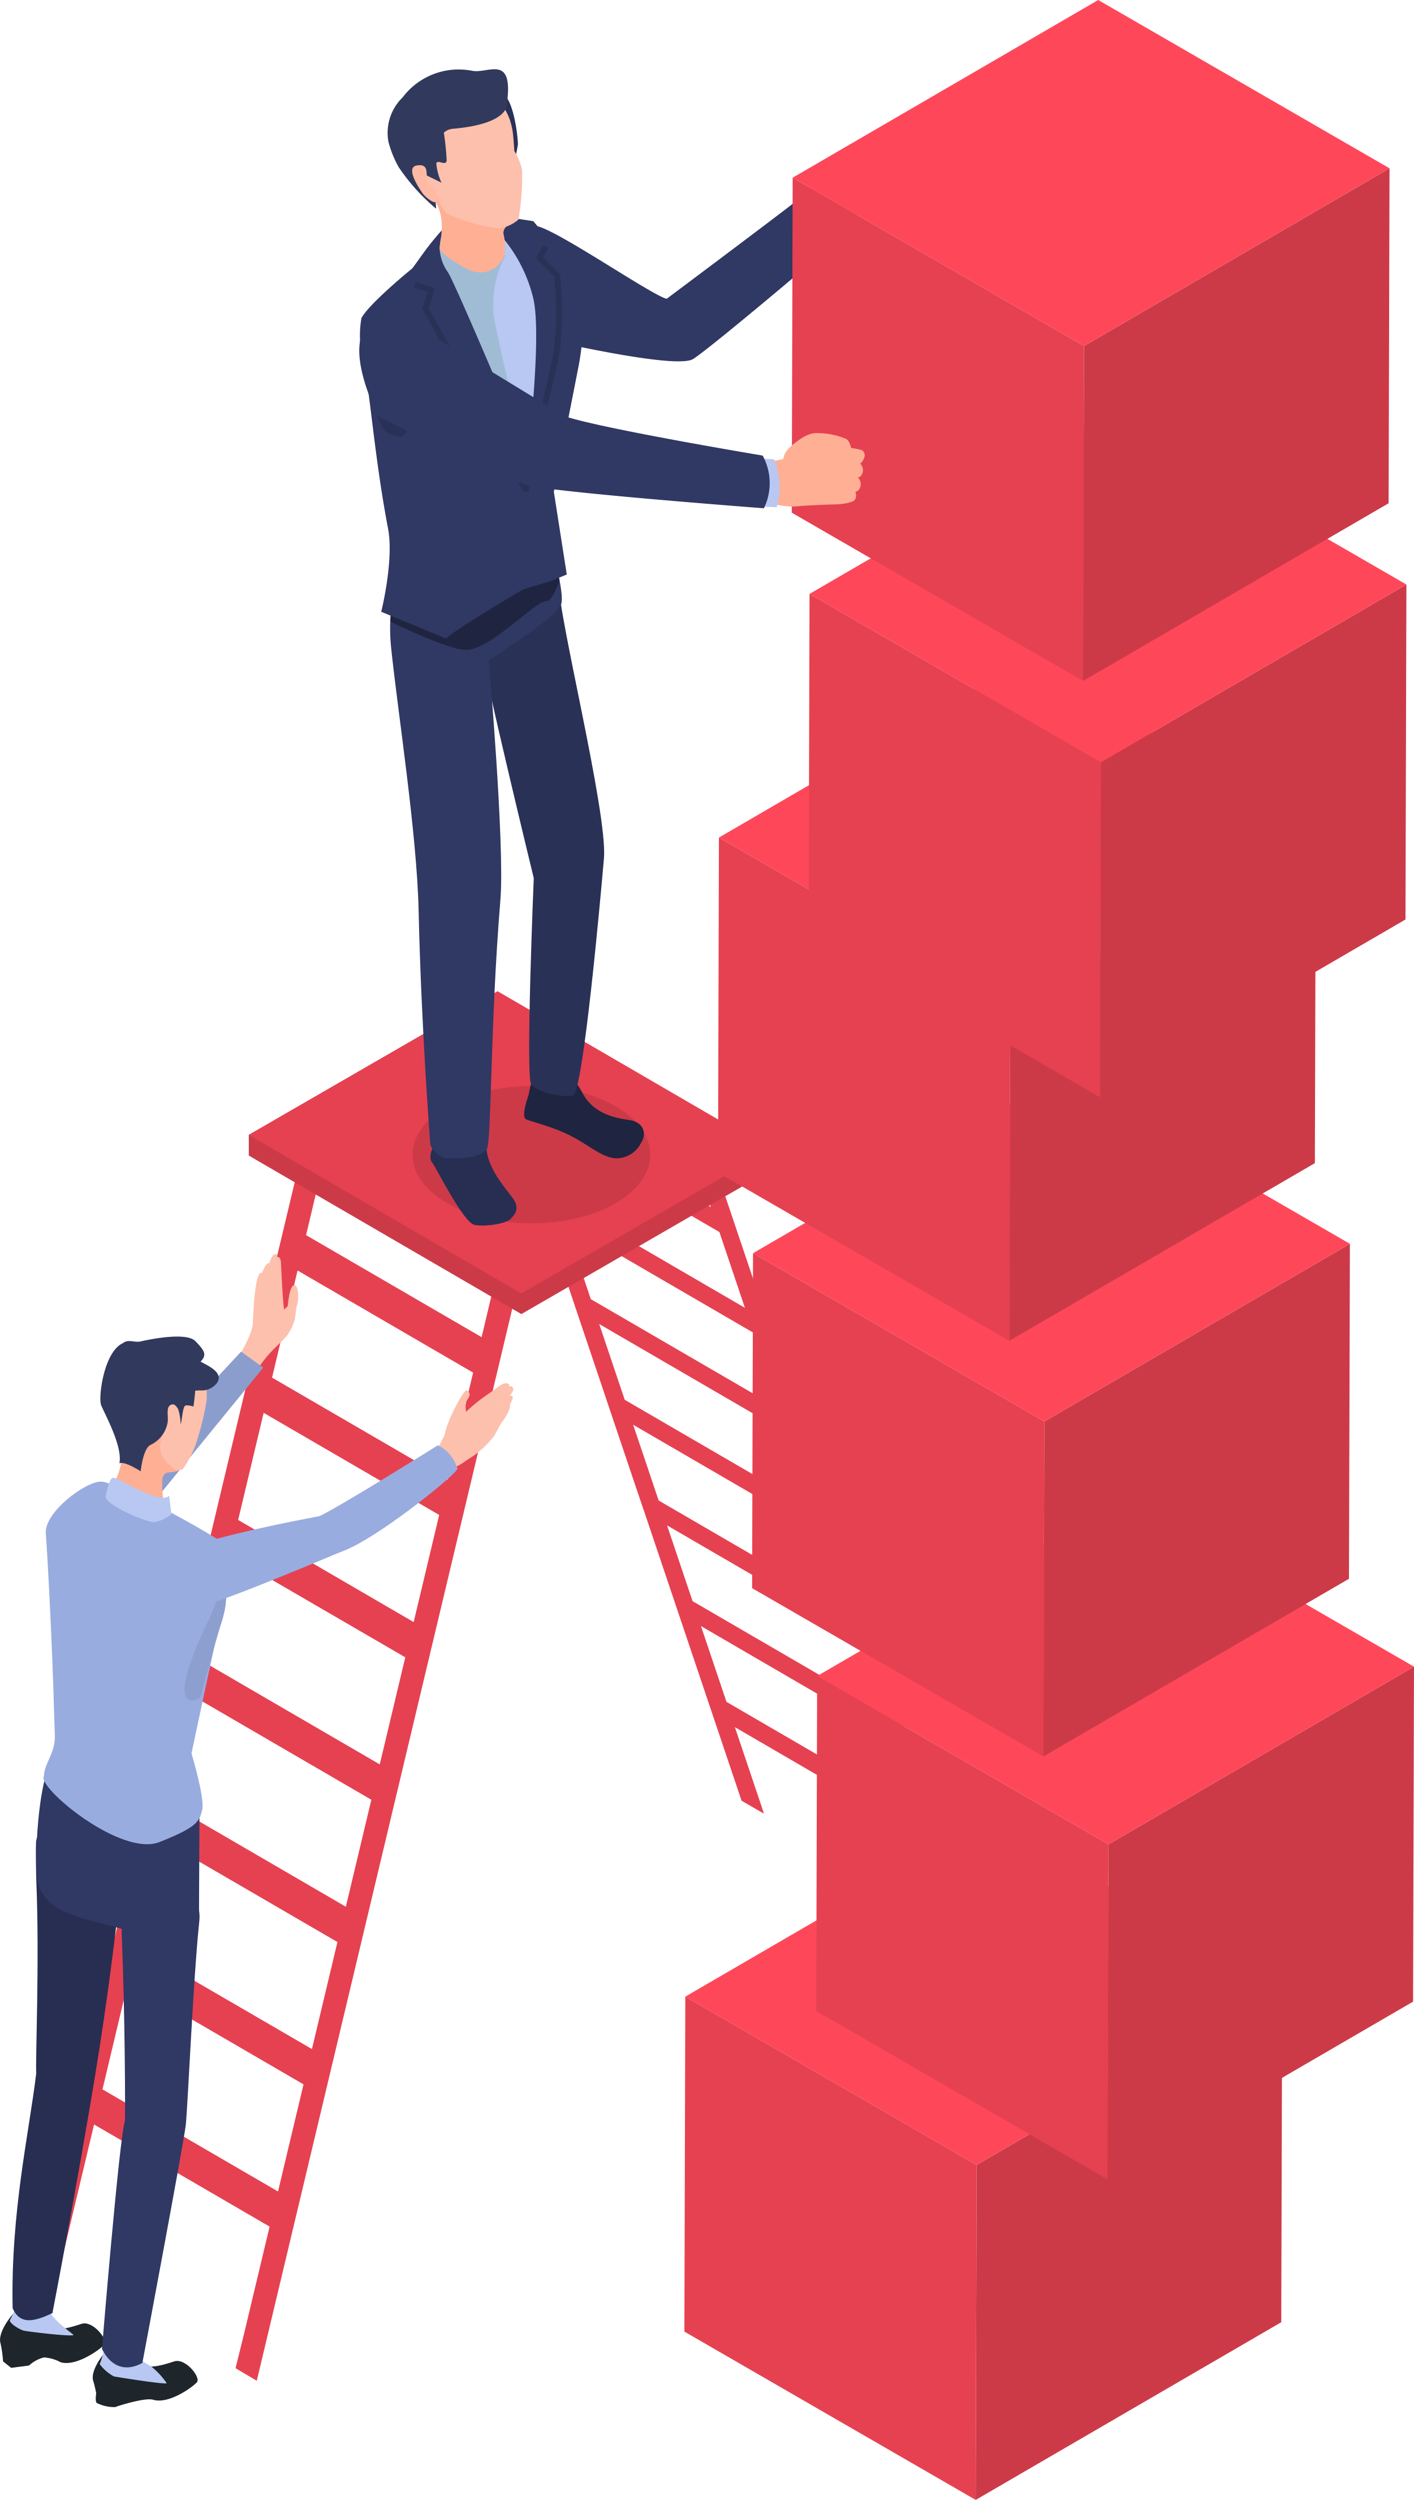 <svg xmlns="http://www.w3.org/2000/svg" width="153.237" height="270.729" viewBox="0 0 153.237 270.729">
  <g id="グループ_536" data-name="グループ 536" transform="translate(-11362.608 -708.44)">
    <g id="グループ_489" data-name="グループ 489">
      <path id="パス_1138" data-name="パス 1138" d="M11440.425,835.666,11438,834.25l1.646,4.915-20.372-11.848-1.646-4.9-.79,3.489.911,2.709,2.764,8.2.911,2.71,2.765,8.2.91,2.71,2.766,8.2.91,2.71,2.765,8.2.921,2.71,2.765,8.2.911,2.71,2.765,8.206.91,2.7,2.765,8.206.395,1.174,2.425,1.4-.384-1.163-2.765-8.206,20.373,11.848,2.951,9.161,2.6,1.5Zm-20.229-5.639,20.373,11.837,2.764,8.206-20.372-11.848Zm3.675,10.9,20.373,11.838,2.765,8.206-20.373-11.837Zm3.675,10.9,20.373,11.838,2.765,8.206-20.373-11.838Zm3.676,10.905,20.372,11.838,2.766,8.206-20.373-11.838Zm3.676,10.9,20.371,11.837,2.766,8.207-20.373-11.838Zm6.439,19.111-2.765-8.206,20.373,11.848,2.764,8.2Z" fill="#e64151"/>
      <path id="パス_1139" data-name="パス 1139" d="M11369.115,953.963l.922-3.851,2.765-11.6,19.023,11.059-2.766,11.595-.925,3.74,2.3,1.362.066-.274,28.228-118.363-2.281-1.317-1.646,6.934-19.023-11.048,1.646-6.944-2.271-1.328-1.657,6.945-.91,3.817-2.765,11.6-.91,3.829-2.766,11.585-.91,3.829-2.765,11.6-.922,3.818-2.753,11.6-.922,3.818-2.765,11.6-.91,3.829-2.766,11.585-.91,3.829-2.765,11.585-.911,3.828-.01.033,2.281,1.317.011-.022m23.609-8.184-19.023-11.059,2.765-11.6,19.023,11.059Zm3.676-15.425-19.024-11.048,2.766-11.6,19.022,11.059Zm3.675-15.414-19.022-11.059,2.764-11.585,19.022,11.059Zm3.675-15.414-19.022-11.058,2.764-11.585,19.024,11.047Zm3.675-15.414-19.022-11.058,2.765-11.6,19.023,11.058Zm3.687-15.414-19.034-11.058,2.765-11.6,19.023,11.058Z" fill="#e64151"/>
      <path id="パス_1140" data-name="パス 1140" d="M11419.108,850.749l-29.539-17.166v-2.239l25.239-14.571,31.257,16.174v2.239Z" fill="#cc3a48"/>
      <path id="パス_1141" data-name="パス 1141" d="M11419.108,848.511l-29.539-17.166,26.957-15.563,29.539,17.166Z" fill="#e64151"/>
      <ellipse id="楕円形_19" data-name="楕円形 19" cx="12.88" cy="7.436" rx="12.88" ry="7.436" transform="translate(11407.315 826.059)" fill="#cc3a48"/>
    </g>
    <g id="グループ_506" data-name="グループ 506">
      <g id="グループ_491" data-name="グループ 491">
        <g id="グループ_490" data-name="グループ 490">
          <path id="パス_1142" data-name="パス 1142" d="M11393.456,850.747c-.289-1.962-.364-5.538-.429-5.813s-.213-.423-.371-.351c-.015-.193-.046-.32-.109-.327-.384-.041-.6.481-.741.98a.125.125,0,0,0-.091-.019c-.231.045-.484.5-.722,1.094a.138.138,0,0,0-.075-.031c-.374-.015-.609,1.336-.746,2.733,0,0-.154,2.2-.164,2.676-.024,1.248-1.595,3.78-1.595,3.78a9.857,9.857,0,0,0,1.823,1.743,12.5,12.5,0,0,1,1.672-2.29c.949-1.01,1.964-1.809,2.066-2.347C11394.058,852.146,11393.61,851.789,11393.456,850.747Z" fill="#fdc0ac"/>
          <path id="パス_1143" data-name="パス 1143" d="M11393.59,853.207a4.99,4.99,0,0,0,.9-1.687c.167-.384.136-1.244.309-1.73.2-.568.172-2.094-.235-2.17-.5-.094-.685,1.4-.776,2.254-.274.4-.972.612-.989,1.072S11392.771,853.236,11393.59,853.207Z" fill="#fdc0ac"/>
        </g>
        <path id="パス_1144" data-name="パス 1144" d="M11370.729,874.134l18.009-19.319,2.4,1.727L11373,878.763Z" fill="#8b9dcc"/>
      </g>
      <g id="グループ_496" data-name="グループ 496">
        <g id="グループ_493" data-name="グループ 493">
          <g id="グループ_492" data-name="グループ 492">
            <path id="パス_1145" data-name="パス 1145" d="M11364.1,958.922c.434-.511.613-.957,1.18-.6l1.269.8c.867,2.458,3.734,1.334,4.927.973s2.915,1.762,2.41,2.289c-.587.615-3.091,2.368-4.714,1.874a4.362,4.362,0,0,0-1.8-.518,3.681,3.681,0,0,0-1.614.875l-1.944.253-.875-.7a13.022,13.022,0,0,0-.277-1.973C11362.475,961.615,11362.78,960.479,11364.1,958.922Z" fill="#1e252b"/>
            <path id="パス_1146" data-name="パス 1146" d="M11363.66,959.763a12.736,12.736,0,0,0,.991-2.6c1.339-5.391,2.8-2.724,2.766-.412-.03,1.965,1.156,2.974,3.132,4.518.4.315-5.122-.34-5.427-.443S11363.864,960.243,11363.66,959.763Z" fill="#b8c8f2"/>
          </g>
          <path id="パス_1147" data-name="パス 1147" d="M11366.548,907.688c-.105.4-.021,4.057,0,4.589.355,8.547-.121,19.67-.012,20.662-.74,6.311-2.78,15-2.559,25.47.806,1.852,2.379,1.444,4.313.529,0,0,2.626-13.572,4.649-25.863,1.295-7.87,2.215-15.472,2.46-17.8C11375.938,910.134,11367.739,903.222,11366.548,907.688Z" fill="#272e52"/>
        </g>
        <g id="グループ_495" data-name="グループ 495">
          <g id="グループ_494" data-name="グループ 494">
            <path id="パス_1148" data-name="パス 1148" d="M11374.144,962.988c.433-.512.612-.957,1.179-.6l1.269.8c.868,2.458,3.734,1.333,4.927.973s2.916,1.761,2.411,2.289c-.587.614-3.091,2.368-4.714,1.873-.865-.263-3.784.652-4.123.794a4.243,4.243,0,0,1-1.994-.444c-.214-.171-.064-1.053-.064-1.053s-.149-.775-.33-1.359S11372.828,964.544,11374.144,962.988Z" fill="#1e252b"/>
            <path id="パス_1149" data-name="パス 1149" d="M11373.415,964.463a9.29,9.29,0,0,0,.559-2.19c.138-1.064.783-4.372.783-4.372l3.546.878s-.644,3.35-.613,3.652c.178,1.769-.614,1.12,1.32,2.3a8.373,8.373,0,0,1,1.653,1.78c.164.243-5.437-.657-5.72-.718A4.651,4.651,0,0,1,11373.415,964.463Z" fill="#b8c8f2"/>
          </g>
          <path id="パス_1150" data-name="パス 1150" d="M11375.8,917.968c.359,8.656.385,18.747.35,20.142-.608,1.734-2.491,24.708-2.491,24.708,1.063,2.143,2.77,2.415,4.379,1.516,0,0,4.48-23.812,4.7-25.753s.792-15.649,1.468-22.088C11384.786,910.9,11375.527,911.44,11375.8,917.968Z" fill="#303864"/>
        </g>
        <path id="パス_1151" data-name="パス 1151" d="M11366.834,912.655c1.258,3.851,6.852,3.5,12.017,5.748l5.318-1.609.057-12.355s-9.135-7.506-15.278-5.982C11366.649,899.027,11366.143,911.757,11366.834,912.655Z" fill="#303864"/>
      </g>
      <g id="グループ_501" data-name="グループ 501">
        <g id="グループ_499" data-name="グループ 499">
          <g id="グループ_497" data-name="グループ 497">
            <path id="パス_1152" data-name="パス 1152" d="M11383.307,855.151c-1.233-1.3-4.169-1.237-5.876-.691a4.594,4.594,0,0,0-2.886,2.719,10.162,10.162,0,0,0-.039,4.068,14.8,14.8,0,0,0,.41,1.885c2.135,2.365,2.582,4.71,5.056,4.774a6.263,6.263,0,0,0,2.451-.373A10.6,10.6,0,0,0,11384,864.3a29.428,29.428,0,0,0,1-4.194A6.658,6.658,0,0,0,11383.307,855.151Z" fill="#fdc0ac"/>
            <path id="パス_1153" data-name="パス 1153" d="M11375.452,863.119a7.357,7.357,0,0,1-.7,6.294c-.524.933,5.446,3.184,5.793,2.748a12.705,12.705,0,0,1-.343-3.488c.2-1.077.778-.646,1.653-.935-3.507-2.209-1-3.8-1.311-6.26Z" fill="#ffaf94"/>
          </g>
          <g id="グループ_498" data-name="グループ 498">
            <path id="パス_1154" data-name="パス 1154" d="M11384.236,859.041a.221.221,0,0,1,.013-.032,2.072,2.072,0,0,0,1.914-.861c.6-1.013-.729-1.69-1.82-2.244.652-.708.551-1.089-.565-2.228s-6.051.062-6.051.062c-.746.053-1.251-.272-1.8.158-2.076.947-2.669,5.864-2.37,6.682s2.368,4.443,1.991,6.334c.6-.265,2.306.869,2.306.869s.24-2.457,1.062-2.862a3.3,3.3,0,0,0,1.852-2.416c.13-.634-.23-1.694.37-1.934.369-.147.53.117.764.439a5.484,5.484,0,0,1,.277,1.661c.148-.279.172-1.452.426-1.932.124-.234.974.017.974.017s.164-1.283.182-1.71l.46-.033Z" fill="#313a5d"/>
          </g>
        </g>
        <g id="グループ_500" data-name="グループ 500">
          <path id="パス_1155" data-name="パス 1155" d="M11386.424,884.233c-.527,2.057-3.063,14.09-3.063,14.09s1.466,4.853,1.163,6.113-.563,1.888-4.633,3.492c-4.2,1.656-13.344-5.995-12.522-7.145.021-1.325,1.247-2.552,1.184-4.355-.035-.874-.063-1.811-.092-2.783-.19-7.221-.718-16.95-.887-19.155-.176-2.254,4.255-5.6,5.98-5.6s13.061,6.115,14.11,7.348C11388.362,877.062,11387.509,880.006,11386.424,884.233Z" fill="#99ace0"/>
          <path id="パス_1156" data-name="パス 1156" d="M11385.528,879.832s1.407.483-.066,3.519c-5.686,11.712-1.137,8.95-1.137,8.95s1.639-6.16,2.229-7.966C11388.235,879.19,11385.528,879.832,11385.528,879.832Z" fill="#8d9fcf"/>
        </g>
        <path id="パス_1157" data-name="パス 1157" d="M11374.931,868.472c.43,0,5.211,3.036,6,1.923l.252,2.007a3.762,3.762,0,0,1-1.843.876c-.731.089-5.5-1.885-5.269-2.837C11374.341,869.312,11374.5,868.472,11374.931,868.472Z" fill="#b8c8f2"/>
      </g>
      <g id="グループ_505" data-name="グループ 505">
        <path id="パス_1158" data-name="パス 1158" d="M11379.616,877.825c.684-2.129,17.6-5.188,17.6-5.188l2.554,3.768s-13.5,5.716-15.205,5.889S11378.932,879.955,11379.616,877.825Z" fill="#99ace0"/>
        <g id="グループ_504" data-name="グループ 504">
          <g id="グループ_503" data-name="グループ 503">
            <path id="パス_1159" data-name="パス 1159" d="M11410.8,864.424c-.356-1.087,2.087-5.612,2.384-5.425.7.439.035.938-.056,1.268-.241.877.255,1.8.457,2.67C11413.845,864.066,11411.181,865.591,11410.8,864.424Z" fill="#fdc0ac"/>
            <path id="パス_1160" data-name="パス 1160" d="M11414.849,861.713a8.445,8.445,0,0,1,1.335-1.775c.463-.328,1.763-1.19,1.608-1.524s-.741-.119-1.033.106c-.417.32-1.018.717-1.42,1.012a16.442,16.442,0,0,0-2.019,1.613c-.286.3-.615.462-.745.8a.863.863,0,0,0,1.063,1.082C11413.638,862.928,11414.662,862.138,11414.849,861.713Z" fill="#fdc0ac"/>
            <path id="パス_1161" data-name="パス 1161" d="M11413.707,866.243c-.766.443-1.9,1.511-2.622,1.05a3.779,3.779,0,0,1-1.159-1.444c-.11-.532,2.537-4.852,2.537-4.852s.362.234.814.52c.328.208,1.016-.416,1.312-.16.915.791,1.81,1.944,1.6,2.525A10.042,10.042,0,0,1,11413.707,866.243Z" fill="#fdc0ac"/>
            <path id="パス_1162" data-name="パス 1162" d="M11413.847,862.53a18.049,18.049,0,0,1,2.073-2.566c.468-.389,1.823-1.719,2.205-1.333s-.333.983-.577,1.216c-.332.316-.99.925-.99.925s-.652.966-.849,1.243c-.481.68-.625,1.967-1.549,1.861A.888.888,0,0,1,11413.847,862.53Z" fill="#fdc0ac"/>
            <path id="パス_1163" data-name="パス 1163" d="M11414.639,863.776c.085-.743,2.107-3.243,2.107-3.243s1.029-1.242,1.369-.9-.879,1.685-.879,1.685a13.389,13.389,0,0,0-.907,1.207,3.543,3.543,0,0,1-.856,1.224C11415,864.087,11414.7,864.062,11414.639,863.776Z" fill="#fdc0ac"/>
            <g id="グループ_502" data-name="グループ 502">
              <path id="パス_1164" data-name="パス 1164" d="M11417.017,862.429c-.363.446-.831,1.811-1.384,2.011a2.217,2.217,0,0,1-1.14.034,8.68,8.68,0,0,1,1.143-1.881,12.075,12.075,0,0,1,1.222-1.138c.342-.25.844-1.321,1-.906S11417.345,862.027,11417.017,862.429Z" fill="#fdc0ac"/>
            </g>
          </g>
          <path id="パス_1165" data-name="パス 1165" d="M11410.062,864.957a4.066,4.066,0,0,1,2.119,2.544c0,.536-10.149,8.8-13.373,9.176-3.1.364-3.754-3.118-1.862-3.914C11399.033,871.884,11410.062,864.957,11410.062,864.957Z" fill="#99ace0"/>
        </g>
      </g>
    </g>
    <g id="グループ_520" data-name="グループ 520">
      <g id="グループ_509" data-name="グループ 509">
        <g id="グループ_507" data-name="グループ 507">
          <path id="パス_1166" data-name="パス 1166" d="M11424.931,825.575a7.07,7.07,0,0,1,.819,1.267c1.178,2.214,3.557,2.683,4.931,2.871,2.039.28,1.867,1.831,1.423,2.442a3,3,0,0,1-2.742,1.728c-1.682-.088-3.19-1.711-5.61-2.775-2.038-.9-4.051-1.3-4.228-1.524-.389-.488.344-2.476.344-2.476s.466-2.4.664-2.117a3.726,3.726,0,0,0,2.557.894A11.687,11.687,0,0,1,11424.931,825.575Z" fill="#1f2440"/>
          <path id="パス_1167" data-name="パス 1167" d="M11423.187,771.675c-.169,3.1,5.291,24.821,4.871,29.717s-2.244,24.874-3.289,25.623c-.582.419-4.019-.2-4.611-1.2s.294-22.276.294-22.276-5.594-23-5.488-24.081c.25-2.547-1.68.631-1.414-1.919.152-1.453-2.167-2.814-1.309-4.071,1.813-2.658,7.64-5.954,9.446-3.6C11422.068,770.37,11423.216,771.135,11423.187,771.675Z" fill="#2a3157"/>
        </g>
        <g id="グループ_508" data-name="グループ 508">
          <path id="パス_1168" data-name="パス 1168" d="M11415.31,832.53c.051,2.812,2.817,5.27,3.146,6.133s-.042,1.264-.5,1.771-2.7.895-3.918.661-4.216-6.31-4.613-6.791.008-1.393.008-1.393.617-2.821.82-2.539c.17.237,1.193,2.421,1.972,2.152C11412.837,832.314,11415.293,831.556,11415.31,832.53Z" fill="#272e52"/>
          <path id="パス_1169" data-name="パス 1169" d="M11404.993,778.572c-.711-6.859,2.362-10.878,2.362-10.878l14.67-1.3s2.28,7.609,1.161,7.716c-.04,1.05-7.611,5.816-7.611,5.816s1.75,20.056,1.263,25.949c-1.14,13.8-.943,26.544-1.5,27.087-1.016,1-2.844.884-4.118.926s-1.972-1.436-1.972-1.436-.984-12.462-1.274-25.412C11407.791,798.7,11405.7,785.432,11404.993,778.572Z" fill="#303864"/>
        </g>
        <path id="パス_1170" data-name="パス 1170" d="M11404.9,775.755s6.133,3.022,8.174,3.065c2.654.056,7.589-5.385,8.77-5.282.594.052,1.4-2.21,1.4-2.21l-.056-.33s-6.845-.98-7.057-.954c-1.265.149-2.173,2.4-3.4,3.126a4.538,4.538,0,0,1-2.565.824c-1.081-.075-3.4-2.16-4.879-2.75Z" fill="#1f2440"/>
      </g>
      <g id="グループ_515" data-name="グループ 515">
        <path id="パス_1171" data-name="パス 1171" d="M11452.735,730.941l-3.009-.994-1.224,1.234,3.313,4.163,2.054-1.638Z" fill="#b8b6d9"/>
        <g id="グループ_514" data-name="グループ 514">
          <path id="パス_1172" data-name="パス 1172" d="M11450.649,728.723c-.081.111-.174.539-.372.843-.263.4-1.036,1.307-1.036,1.307l.782,2.164,3.057,1.039s.71-.918,1.8-2.119a20.128,20.128,0,0,1,2.974-2.273c.188-.153.838.078.96-.131a1.668,1.668,0,0,0,.054-1.286,5.827,5.827,0,0,0-2.215-3,4.791,4.791,0,0,0-1.259-.7,1.707,1.707,0,0,1-.312-.11,2.005,2.005,0,0,0-.168-.114.784.784,0,0,0-.579.057A44.45,44.45,0,0,0,11450.649,728.723Z" fill="#e69a80"/>
          <g id="グループ_510" data-name="グループ 510">
            <path id="パス_1173" data-name="パス 1173" d="M11459.022,729.8c-.042-.508.139-1.249-.337-1.278s-.577.7-.651,1.283C11457.934,730.06,11459.051,730.16,11459.022,729.8Z" fill="#e69a80"/>
            <path id="パス_1174" data-name="パス 1174" d="M11460.148,727.98c-.239-.332-.85.154-1.123.477-.389.457-1.481,1.217-.678,1.518.638.238.976-.365,1.491-.825C11460.47,728.588,11460.293,728.16,11460.148,727.98Z" fill="#ed9679"/>
            <path id="パス_1175" data-name="パス 1175" d="M11459.355,725.49c-.715-.038-.755.274-.862.616a12.349,12.349,0,0,0,.794,2.462c.551.588.714.285.857.085a3.8,3.8,0,0,0,.388-1.352C11460.485,727,11460.068,725.528,11459.355,725.49Z" fill="#fdc0ac"/>
          </g>
          <g id="グループ_511" data-name="グループ 511">
            <path id="パス_1176" data-name="パス 1176" d="M11458.2,729.6c-.041-.508.139-1.249-.336-1.278s-.577.7-.652,1.284C11457.109,729.855,11458.226,729.955,11458.2,729.6Z" fill="#e69a80"/>
            <path id="パス_1177" data-name="パス 1177" d="M11459.772,727.509c-.276-.385-1.131.333-1.448.707-.449.529-1.714,1.409-.783,1.757.737.276,1.128-.423,1.726-.955C11460,728.367,11459.94,727.716,11459.772,727.509Z" fill="#ffaf94"/>
            <path id="パス_1178" data-name="パス 1178" d="M11458.529,725.285c-.713-.038-.754.274-.862.616a12.349,12.349,0,0,0,.794,2.462c.552.588,1.18-.12,1.3-.309.174-.261-.023-.731-.06-.958C11459.66,726.793,11459.243,725.323,11458.529,725.285Z" fill="#fdc0ac"/>
          </g>
          <g id="グループ_512" data-name="グループ 512">
            <path id="パス_1179" data-name="パス 1179" d="M11456.721,729.472c-.05-.616.168-1.516-.407-1.55s-.7.85-.791,1.557C11455.4,729.786,11456.757,729.907,11456.721,729.472Z" fill="#e69a80"/>
            <path id="パス_1180" data-name="パス 1180" d="M11458.415,727.024c-.336-.467-1.325.718-1.71,1.171-.545.642-2.079,1.709-.951,2.132.9.335,1.37-.513,2.094-1.159A1.854,1.854,0,0,0,11458.415,727.024Z" fill="#ffaf94"/>
            <path id="パス_1181" data-name="パス 1181" d="M11457.125,724.242c-.866-.046-.915.332-1.046.747a15.084,15.084,0,0,0,.963,2.987.773.773,0,0,0,1.336-.05,2.3,2.3,0,0,0,.175-1.487C11458.5,726.072,11457.991,724.288,11457.125,724.242Z" fill="#fdc0ac"/>
          </g>
          <path id="パス_1182" data-name="パス 1182" d="M11455.756,731.638a4.78,4.78,0,0,1-.7.681,3.463,3.463,0,0,1-.476.346,2.443,2.443,0,0,1-1.633.249,4.033,4.033,0,0,1-1.537-.662.644.644,0,0,1-.245-.243.679.679,0,0,1-.045-.251.756.756,0,0,1,.023-.289.7.7,0,0,1,.161-.232,3.91,3.91,0,0,1,1.456-1.011,1.947,1.947,0,0,1,1.752-.063c.33.238,1.222.842,1.934.462.1-.052-.374.548-.442.655A4.1,4.1,0,0,1,11455.756,731.638Z" fill="#ffaf94"/>
          <g id="グループ_513" data-name="グループ 513">
            <path id="パス_1183" data-name="パス 1183" d="M11455.052,729.336c-.05-.616.169-1.515-.408-1.55s-.7.85-.79,1.557C11453.733,729.65,11455.088,729.771,11455.052,729.336Z" fill="#e69a80"/>
            <path id="パス_1184" data-name="パス 1184" d="M11456.893,727.877a.815.815,0,0,0-1.325-.138c-.544.642-2.079,1.709-.95,2.132.894.334,1.369-.514,2.094-1.159C11457.6,727.923,11457.1,728.129,11456.893,727.877Z" fill="#ffaf94"/>
            <path id="パス_1185" data-name="パス 1185" d="M11455.528,724.179c-.866-.046-1.025.283-1.156.7a15.512,15.512,0,0,1,.741,1.744,6.337,6.337,0,0,1-.046,1.455,1.509,1.509,0,0,0,1.852.136c.238-.14.08-1.56.037-1.835C11456.9,726.009,11456.393,724.226,11455.528,724.179Z" fill="#fdc0ac"/>
            <path id="パス_1186" data-name="パス 1186" d="M11455.44,724.916c-.284-.819-.824-.671-1.238-.537a36.485,36.485,0,0,0-3.124,3.78c-.2.959,1.12.547,1.332.37.392-.329,1.123-1.839,1.378-1.95C11455.061,726.022,11455.93,726.332,11455.44,724.916Z" fill="#fdc0ac"/>
          </g>
          <path id="パス_1187" data-name="パス 1187" d="M11456.487,727.574c.282-.005.644-.027.767.228a.445.445,0,0,1,.007.327,1.011,1.011,0,0,1-.7.6,3.939,3.939,0,0,1-.951.1,8.3,8.3,0,0,0-1.044.119.939.939,0,0,0-.349.115c-.282.188-.287.589-.362.92-.162.709-.906,2.439-1.633,2.478a2.106,2.106,0,0,1-2-1.84,4.6,4.6,0,0,1,.335-1.879,3.731,3.731,0,0,1,1.141-1.617,2.178,2.178,0,0,1,1.081-.309,4.209,4.209,0,0,1,1.716.205,7.391,7.391,0,0,0,1.763.535C11456.338,727.572,11456.413,727.575,11456.487,727.574Z" fill="#fdc0ac"/>
        </g>
        <path id="パス_1188" data-name="パス 1188" d="M11449.2,734.143l-.795-3.067,1.312-1.141s.28,2.4.947,2.854a10.751,10.751,0,0,0,2.8.8l.1.029.3.085-1.675,1.354Z" fill="#b8c8f2"/>
        <path id="パス_1189" data-name="パス 1189" d="M11448.9,730.2c-.161.214-14.045,10.6-14.045,10.6-1.666-.419-11.54-7.244-13.983-7.854l-3.662,11.212s18.372,4.522,20.517,3.158,15.755-12.94,15.755-12.94l-.1-.29-.231.2s-2.284.091-3.142-.85a5.818,5.818,0,0,1-1-2.9l.32-.278S11449.06,729.988,11448.9,730.2Z" fill="#303864"/>
      </g>
      <g id="グループ_517" data-name="グループ 517">
        <g id="グループ_516" data-name="グループ 516">
          <path id="パス_1190" data-name="パス 1190" d="M11411.242,732.8c-1.907,1.5-3.265,5.936-3.265,5.936l12.075,20.906,3.035-19.947s-3-6.219-5.12-6.861S11413.149,731.3,11411.242,732.8Z" fill="#b8c8f2"/>
          <path id="パス_1191" data-name="パス 1191" d="M11417.372,736.1a11.582,11.582,0,0,0-1.264,6.5c.078.791,3.186,15.027,3.7,14.9-1.539-1.257-6.3-10.467-7.925-15.132-.735-2.1-2.88-6.316-.9-9.231C11411.892,734.633,11417.372,736.1,11417.372,736.1Z" fill="#64a18e" opacity="0.3" style="mix-blend-mode: multiply;isolation: isolate"/>
        </g>
        <path id="パス_1192" data-name="パス 1192" d="M11425.456,738.491l-5.051-6.1-6.329-.971a15.96,15.96,0,0,1,6.292,9.207c1.033,3.924-.573,17.145-.573,17.145s-7.743-18.445-8.646-19.849a4.783,4.783,0,0,1-.876-2.292,4.858,4.858,0,0,1,.646-2.723,31.339,31.339,0,0,0-2.1,2.491c-.591.793-1.086,1.524-1.539,2.114,0,0-4.628,3.75-5.5,5.372a10.63,10.63,0,0,0,.128,4.343c.79,3.254,1.2,10.278,2.756,18.473.652,3.439-.742,8.99-.742,8.99l7.039,2.907c.707-.835,8.325-5.324,8.325-5.324l3.1-.94,1.644-.677-1.4-8.949,2.7-13.72S11426.4,742.674,11425.456,738.491Z" fill="#303864"/>
        <path id="パス_1193" data-name="パス 1193" d="M11419.906,761.706l-.627-.062c.131-1.325.975-4.865,1.792-8.287.693-2.913,1.35-5.665,1.589-7.1a36.574,36.574,0,0,0,.019-7.84l-1.838-1.857a.316.316,0,0,1-.049-.381l.7-1.2.544.317-.576.989,1.748,1.765a.313.313,0,0,1,.089.188,37.237,37.237,0,0,1-.014,8.119c-.242,1.459-.9,4.221-1.6,7.145C11420.872,756.905,11419.906,761.706,11419.906,761.706Z" fill="#2a3157"/>
        <path id="パス_1194" data-name="パス 1194" d="M11419.279,761.644l-10.849-19.658a.314.314,0,0,1-.021-.248l.545-1.653-1.532-.544.211-.594,1.822.647a.314.314,0,0,1,.194.4l-.6,1.817,10.762,19.182Z" fill="#2a3157"/>
        <path id="パス_1195" data-name="パス 1195" d="M11402.636,746.628c.646,8.563,1.369,8.688,3.18,9.1s1.494-7.623,1.494-7.623S11402.471,746.331,11402.636,746.628Z" fill="#2a3157"/>
      </g>
      <g id="グループ_519" data-name="グループ 519">
        <g id="グループ_518" data-name="グループ 518">
          <path id="パス_1196" data-name="パス 1196" d="M11412.98,717.512a7.49,7.49,0,0,1,3.968.93c1.419.733,1.806,5.174,1.785,5.644a15.121,15.121,0,0,1-.405,1.882S11411.383,717.842,11412.98,717.512Z" fill="#2a3157"/>
          <path id="パス_1197" data-name="パス 1197" d="M11418.281,731.724c-.162,1.07-1.154,1.129-1.114,2.012a5.9,5.9,0,0,1,.089,2.346,2.717,2.717,0,0,1-3.406,1.732c-1.022-.286-3.8-2.056-3.6-2.561.43-2.571.272-3.624-.488-5.094C11408.115,726.975,11416.851,730.107,11418.281,731.724Z" fill="#ffaf94"/>
          <path id="パス_1198" data-name="パス 1198" d="M11416.648,733.177a4.018,4.018,0,0,0,2.151-.968,28.675,28.675,0,0,0,.393-5.374,6.947,6.947,0,0,0-.846-2.049s-.084-1.416-.167-2.01c-.689-4.939-5.42-6-9.311-3.656-4.949,2.983-2.1,5.846.028,9.376.3.5.923.824,1.155,1.359a4.362,4.362,0,0,0,1.016,1.721A18.934,18.934,0,0,0,11416.648,733.177Z" fill="#fdc0ac"/>
          <path id="パス_1199" data-name="パス 1199" d="M11404.7,723.784a5.359,5.359,0,0,1,1.544-4.8,7.607,7.607,0,0,1,7.572-2.871c1.709.309,4.438-1.826,3.738,3.452,0,0,.512,2.251-5.813,2.817a1.655,1.655,0,0,0-1.034.424,28.4,28.4,0,0,1,.306,3.023c-.071.685-1.111-.254-1.118.383a6.668,6.668,0,0,0,.552,2.009l-1.592-.778s-.051-.326-.52-.09c-.235.117.838,1.468,1.351,2.485a3.6,3.6,0,0,1,.178,1.2,21.662,21.662,0,0,1-4.065-4.517A11.642,11.642,0,0,1,11404.7,723.784Z" fill="#313a5d"/>
          <path id="パス_1200" data-name="パス 1200" d="M11407.735,726.37c-.915.174-.369,1.526.716,3.073.116.166,1.064,1.054,1.369.867.442-.272-.038-1.572-.351-1.639C11408.148,728.39,11409.712,725.994,11407.735,726.37Z" fill="#ffbaa3"/>
        </g>
      </g>
    </g>
    <g id="グループ_527" data-name="グループ 527">
      <g id="グループ_521" data-name="グループ 521">
        <path id="パス_1201" data-name="パス 1201" d="M11468.445,942.894l33.114-19.244-.1,36.276-33.113,19.244Z" fill="#cc3a48"/>
        <path id="パス_1202" data-name="パス 1202" d="M11436.876,924.667l33.114-19.244,31.569,18.227-33.114,19.244Z" fill="#fe485a"/>
        <path id="パス_1203" data-name="パス 1203" d="M11468.445,942.894l-.1,36.276-31.569-18.227.1-36.276Z" fill="#e64151"/>
      </g>
      <g id="グループ_522" data-name="グループ 522">
        <path id="パス_1204" data-name="パス 1204" d="M11482.732,908.176l33.113-19.244-.1,36.276-33.114,19.244Z" fill="#cc3a48"/>
        <path id="パス_1205" data-name="パス 1205" d="M11451.163,889.949l33.113-19.244,31.569,18.227-33.113,19.244Z" fill="#fe485a"/>
        <path id="パス_1206" data-name="パス 1206" d="M11482.732,908.176l-.1,36.276-31.569-18.227.1-36.276Z" fill="#e64151"/>
      </g>
      <g id="グループ_523" data-name="グループ 523">
        <path id="パス_1207" data-name="パス 1207" d="M11475.784,862.383l33.114-19.244-.1,36.276-33.114,19.244Z" fill="#cc3a48"/>
        <path id="パス_1208" data-name="パス 1208" d="M11444.215,844.156l33.114-19.244,31.569,18.227-33.114,19.244Z" fill="#fe485a"/>
        <path id="パス_1209" data-name="パス 1209" d="M11475.784,862.383l-.1,36.276-31.569-18.227.1-36.276Z" fill="#e64151"/>
      </g>
      <g id="グループ_524" data-name="グループ 524">
        <path id="パス_1210" data-name="パス 1210" d="M11472.089,817.371l33.114-19.244-.1,36.276-33.114,19.244Z" fill="#cc3a48"/>
        <path id="パス_1211" data-name="パス 1211" d="M11440.52,799.144l33.114-19.244,31.569,18.227-33.114,19.244Z" fill="#fe485a"/>
        <path id="パス_1212" data-name="パス 1212" d="M11472.089,817.371l-.1,36.276-31.569-18.227.1-36.276Z" fill="#e64151"/>
      </g>
      <g id="グループ_525" data-name="グループ 525">
        <path id="パス_1213" data-name="パス 1213" d="M11481.908,790.985l33.114-19.244-.1,36.276-33.114,19.244Z" fill="#cc3a48"/>
        <path id="パス_1214" data-name="パス 1214" d="M11450.339,772.758l33.114-19.244,31.569,18.227-33.114,19.244Z" fill="#fe485a"/>
        <path id="パス_1215" data-name="パス 1215" d="M11481.908,790.985l-.1,36.276-31.569-18.227.1-36.276Z" fill="#e64151"/>
      </g>
      <g id="グループ_526" data-name="グループ 526">
        <path id="パス_1216" data-name="パス 1216" d="M11480.079,745.911l33.114-19.244-.1,36.276-33.114,19.244Z" fill="#cc3a48"/>
        <path id="パス_1217" data-name="パス 1217" d="M11448.51,727.684l33.114-19.244,31.569,18.227-33.114,19.244Z" fill="#fe485a"/>
        <path id="パス_1218" data-name="パス 1218" d="M11480.079,745.911l-.1,36.276-31.569-18.227.1-36.276Z" fill="#e64151"/>
      </g>
    </g>
    <g id="グループ_535" data-name="グループ 535">
      <g id="グループ_534" data-name="グループ 534">
        <g id="グループ_533" data-name="グループ 533">
          <g id="グループ_528" data-name="グループ 528">
            <path id="パス_1219" data-name="パス 1219" d="M11453.327,761.591a6.514,6.514,0,0,0-.869-.5.618.618,0,0,0-.75.15.668.668,0,0,0,.1.741c.152.156.705.565.85.743Z" fill="#ffaf94"/>
            <path id="パス_1220" data-name="パス 1220" d="M11454.969,761.342a3.385,3.385,0,0,0-1.469.138,7.613,7.613,0,0,0-.795.271c-.542.459-.567,1.148-.052,1.275s2.437-.079,2.623-.5A.882.882,0,0,0,11454.969,761.342Z" fill="#ffaf94"/>
          </g>
          <g id="グループ_529" data-name="グループ 529">
            <path id="パス_1221" data-name="パス 1221" d="M11453.546,760.23a7.525,7.525,0,0,0-1.146-.3.733.733,0,0,0-.812.4.792.792,0,0,0,.344.816c.223.131.98.427,1.2.586Z" fill="#ffaf94"/>
            <path id="パス_1222" data-name="パス 1222" d="M11455.489,760.084a3.637,3.637,0,0,0-1.685-.149,9.555,9.555,0,0,0-1.025.118.9.9,0,0,0,.154,1.714c.567.051,2.4.188,2.737-.273A.986.986,0,0,0,11455.489,760.084Z" fill="#ffaf94"/>
          </g>
          <g id="グループ_531" data-name="グループ 531">
            <path id="パス_1223" data-name="パス 1223" d="M11453.526,758.551c-.3.037-.866.027-1.156.094-.416.1-.822.259-.827.615a.736.736,0,0,0,.628.642,5.4,5.4,0,0,0,1.378.193Z" fill="#ffaf94"/>
            <g id="グループ_530" data-name="グループ 530">
              <path id="パス_1224" data-name="パス 1224" d="M11455.727,758.562a3.635,3.635,0,0,0-1.685-.15,9.811,9.811,0,0,0-1.025.118c-.771.409-.771,1.231.169,1.51.566.051,2.389.392,2.723-.069A.984.984,0,0,0,11455.727,758.562Z" fill="#ffaf94"/>
            </g>
          </g>
          <g id="グループ_532" data-name="グループ 532">
            <path id="パス_1225" data-name="パス 1225" d="M11456.037,757.194a7.827,7.827,0,0,0-2.474-.289,9.764,9.764,0,0,0-1.025.118c-.771.409-.849,1.329.092,1.608.565.257,3.027.339,3.362-.122C11456.358,758,11456.469,757.571,11456.037,757.194Z" fill="#ffaf94"/>
          </g>
          <path id="パス_1226" data-name="パス 1226" d="M11451.2,755.343a8.047,8.047,0,0,1,3.145.647c.535.428.4,1.141.851,1.583s-.567.718-.9.593-.712.156-1.366-.873c-.348-.549-1.162,1-2.941,1.513s-2.085-.309-2.3-.761C11447.411,757.474,11449.628,755.225,11451.2,755.343Z" fill="#ffaf94"/>
        </g>
        <path id="パス_1227" data-name="パス 1227" d="M11447.508,758.1c-.025.189-3.251.506-3.33.777-.3,1.039.691,3.071.816,3.723.049.257,1.218.288,1.3.345a6.907,6.907,0,0,0,2.836.315c1.063-.107,3.986-.2,3.986-.2a44.634,44.634,0,0,0,.355-4.6c-.4-1.235-3.176-2.851-3.176-2.851S11447.722,756.538,11447.508,758.1Z" fill="#ffaf94"/>
      </g>
      <path id="パス_1228" data-name="パス 1228" d="M11444.345,758.07l.383,5.223,2.059.074a7.919,7.919,0,0,0-.282-5.186Z" fill="#b8c8f2"/>
      <path id="パス_1229" data-name="パス 1229" d="M11405.109,742.125l18.685,11.389c4.159,1.38,21.463,4.262,21.463,4.262a6.224,6.224,0,0,1,.136,5.708s-22.734-1.717-25.581-2.5-16.27-7.474-16.27-7.474C11400.705,747.257,11400.6,743,11405.109,742.125Z" fill="#303864"/>
    </g>
  </g>
</svg>

